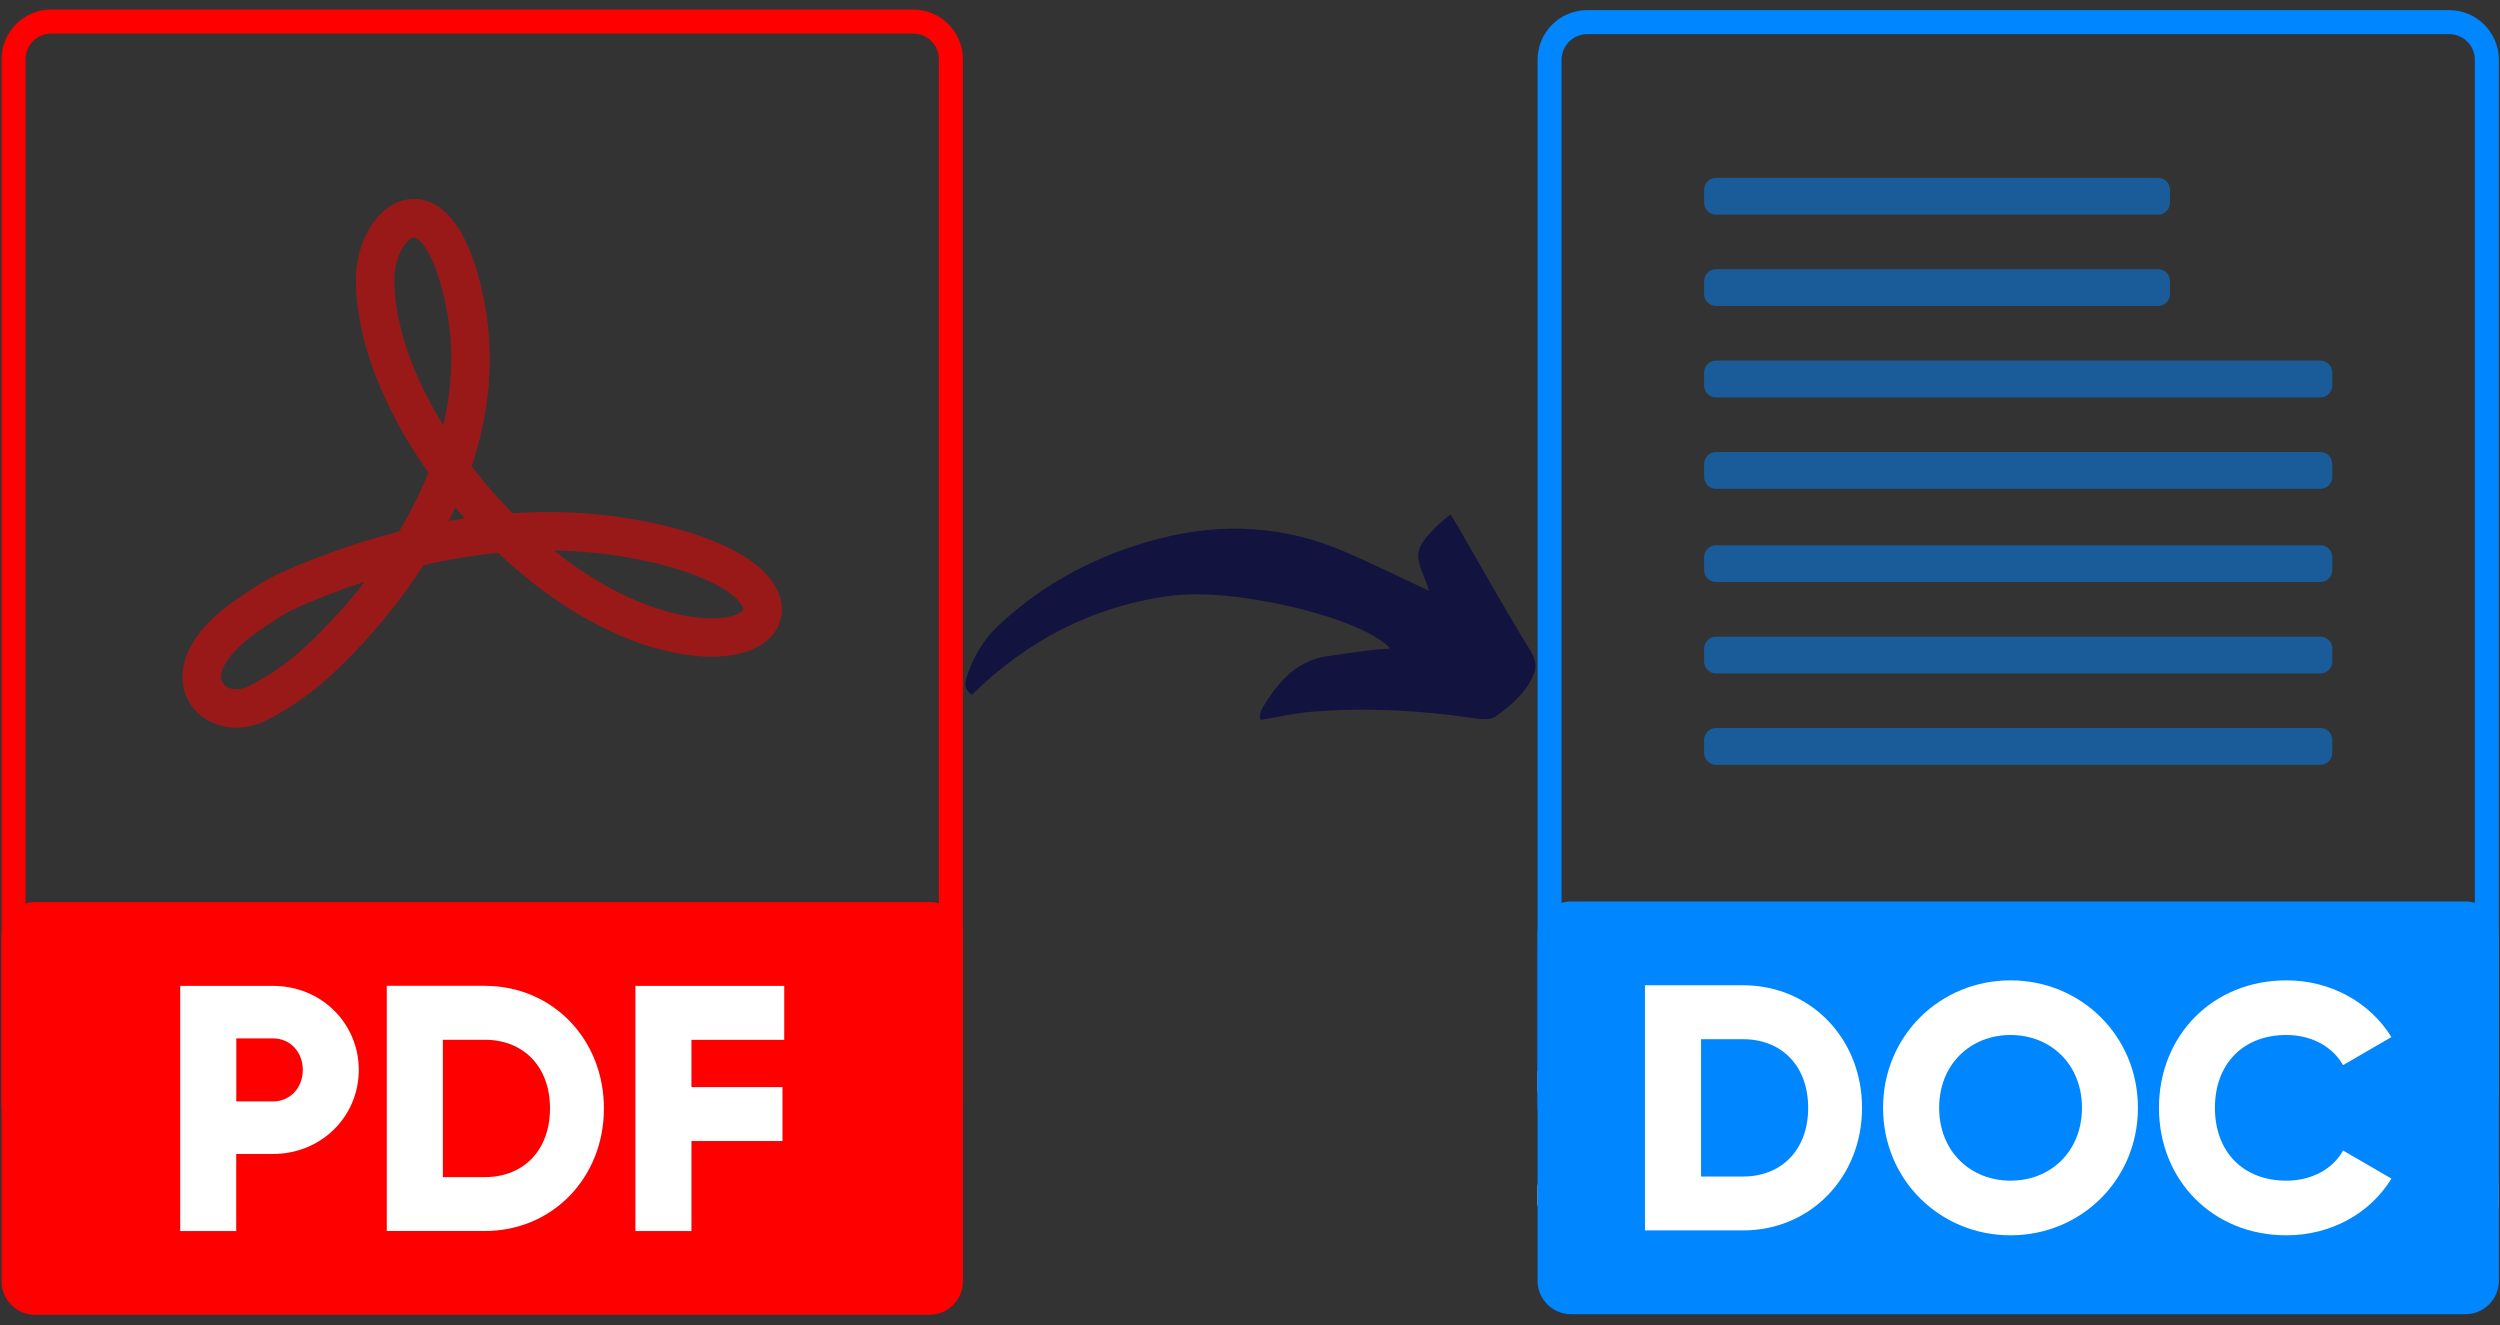 <svg xmlns="http://www.w3.org/2000/svg" xmlns:xlink="http://www.w3.org/1999/xlink" width="1000" zoomAndPan="magnify" viewBox="0 0 750 397.5" height="530" preserveAspectRatio="xMidYMid meet" version="1.0"><rect x="0" y="0" width="750" height="397.5" fill="#333333" stroke="none"/><defs><filter x="0%" y="0%" width="100%" height="100%" id="69e80623cd"><feColorMatrix values="0 0 0 0 1 0 0 0 0 1 0 0 0 0 1 0 0 0 1 0" color-interpolation-filters="sRGB"/></filter><clipPath id="54d5a42f8c"><path d="M 461.27 317 L 749.527 317 L 749.527 332 L 461.27 332 Z M 461.27 317 " clip-rule="nonzero"/></clipPath><clipPath id="92beeb5606"><path d="M 461.27 351 L 749.527 351 L 749.527 366 L 461.27 366 Z M 461.27 351 " clip-rule="nonzero"/></clipPath><clipPath id="b097ee53ec"><path d="M 461.27 3 L 749.527 3 L 749.527 333 L 461.27 333 Z M 461.27 3 " clip-rule="nonzero"/></clipPath><clipPath id="c9045e3c7f"><path d="M 461.27 270 L 749.527 270 L 749.527 394.527 L 461.27 394.527 Z M 461.27 270 " clip-rule="nonzero"/></clipPath><mask id="a9f1f764d7"><g filter="url(#69e80623cd)"><rect x="-75" width="900" fill="#000000" y="-39.75" height="477" fill-opacity="0.5"/></g></mask><clipPath id="2616a412a4"><rect x="0" width="191" y="0" height="180"/></clipPath><clipPath id="aff17246d2"><path d="M 0.473 2.77 L 288.859 2.77 L 288.859 333 L 0.473 333 Z M 0.473 2.77 " clip-rule="nonzero"/></clipPath><clipPath id="9e6a8e59d4"><path d="M 0.473 270 L 288.859 270 L 288.859 394.527 L 0.473 394.527 Z M 0.473 270 " clip-rule="nonzero"/></clipPath><clipPath id="b2380f3e48"><path d="M 289 154.344 L 461 154.344 L 461 215.766 L 289 215.766 Z M 289 154.344 " clip-rule="nonzero"/></clipPath></defs><g clip-path="url(#54d5a42f8c)"><path fill="#f1f1f1" d="M 745.238 317.598 L 465.691 317.598 C 463.246 317.598 461.27 319.574 461.27 322.02 L 461.27 326.879 C 461.27 329.324 463.246 331.301 465.691 331.301 L 745.219 331.301 C 747.664 331.301 749.641 329.324 749.641 326.879 L 749.641 322.02 C 749.656 319.59 747.684 317.598 745.238 317.598 Z M 745.238 317.598 " fill-opacity="1" fill-rule="nonzero"/></g><g clip-path="url(#92beeb5606)"><path fill="#f1f1f1" d="M 745.238 351.734 L 465.691 351.734 C 463.246 351.734 461.27 353.707 461.27 356.156 L 461.27 361.016 C 461.27 363.461 463.246 365.438 465.691 365.438 L 745.219 365.438 C 747.664 365.438 749.641 363.461 749.641 361.016 L 749.641 356.156 C 749.656 353.727 747.684 351.734 745.238 351.734 Z M 745.238 351.734 " fill-opacity="1" fill-rule="nonzero"/></g><g clip-path="url(#b097ee53ec)"><path fill="#0086ff" d="M 734.754 10.238 C 739 10.238 742.457 13.699 742.457 17.945 L 742.457 323.453 L 468.469 325.465 L 468.469 17.945 C 468.469 13.699 471.93 10.238 476.176 10.238 L 734.754 10.238 M 734.754 3.039 L 476.156 3.039 C 467.945 3.039 461.27 9.715 461.27 17.945 L 461.27 332.715 L 749.656 330.621 L 749.656 17.945 C 749.656 9.715 742.984 3.039 734.754 3.039 Z M 734.754 3.039 " fill-opacity="1" fill-rule="nonzero"/></g><g clip-path="url(#c9045e3c7f)"><path fill="#0086ff" d="M 739.645 394.258 L 471.301 394.258 C 465.762 394.258 461.27 389.766 461.27 384.227 L 461.27 280.473 C 461.27 274.934 465.762 270.441 471.301 270.441 L 739.645 270.441 C 745.184 270.441 749.676 274.934 749.676 280.473 L 749.676 384.227 C 749.656 389.766 745.168 394.258 739.645 394.258 Z M 739.645 394.258 " fill-opacity="1" fill-rule="nonzero"/></g><path fill="#ffffff" d="M 558.609 332.348 C 558.609 353.148 543.164 369.125 522.898 369.125 L 493.488 369.125 L 493.488 295.574 L 522.898 295.574 C 543.184 295.574 558.609 311.551 558.609 332.348 Z M 542.449 332.348 C 542.449 319.746 534.465 311.762 522.914 311.762 L 510.316 311.762 L 510.316 352.957 L 522.914 352.957 C 534.465 352.957 542.449 344.969 542.449 332.348 Z M 542.449 332.348 " fill-opacity="1" fill-rule="nonzero"/><path fill="#ffffff" d="M 564.918 332.348 C 564.918 310.711 582.043 294.105 603.148 294.105 C 624.254 294.105 641.379 310.711 641.379 332.348 C 641.379 353.988 624.254 370.594 603.148 370.594 C 582.043 370.594 564.918 354.004 564.918 332.348 Z M 624.586 332.348 C 624.586 319.223 615.137 310.5 603.168 310.5 C 591.199 310.5 581.746 319.223 581.746 332.348 C 581.746 345.477 591.199 354.199 603.168 354.199 C 615.137 354.199 624.586 345.492 624.586 332.348 Z M 624.586 332.348 " fill-opacity="1" fill-rule="nonzero"/><path fill="#ffffff" d="M 647.688 332.348 C 647.688 310.711 663.762 294.105 685.918 294.105 C 699.25 294.105 711.023 300.73 717.422 311.129 L 702.918 319.539 C 699.668 313.855 693.359 310.5 685.898 310.5 C 672.883 310.5 664.477 319.223 664.477 332.348 C 664.477 345.477 672.883 354.199 685.898 354.199 C 693.359 354.199 699.773 350.844 702.918 345.16 L 717.422 353.57 C 711.113 363.969 699.355 370.594 685.918 370.594 C 663.762 370.594 647.688 354.004 647.688 332.348 Z M 647.688 332.348 " fill-opacity="1" fill-rule="nonzero"/><g mask="url(#a9f1f764d7)"><g transform="matrix(1, 0, 0, 1, 510, 51)"><g clip-path="url(#2616a412a4)"><path fill="#0086ff" d="M 186.121 84.613 L 4.809 84.613 C 2.852 84.613 1.242 86.203 1.242 88.176 L 1.242 92.074 C 1.242 94.031 2.832 95.641 4.809 95.641 L 186.121 95.641 C 188.078 95.641 189.684 94.051 189.684 92.074 L 189.684 88.176 C 189.684 86.203 188.094 84.613 186.121 84.613 Z M 186.121 84.613 " fill-opacity="1" fill-rule="nonzero"/><path fill="#0086ff" d="M 186.121 57.188 L 4.809 57.188 C 2.852 57.188 1.242 58.777 1.242 60.754 L 1.242 64.652 C 1.242 66.609 2.832 68.215 4.809 68.215 L 186.121 68.215 C 188.078 68.215 189.684 66.625 189.684 64.652 L 189.684 60.754 C 189.684 58.777 188.094 57.188 186.121 57.188 Z M 186.121 57.188 " fill-opacity="1" fill-rule="nonzero"/><path fill="#0086ff" d="M 186.121 140 L 4.809 140 C 2.852 140 1.242 141.59 1.242 143.566 L 1.242 147.465 C 1.242 149.422 2.832 151.031 4.809 151.031 L 186.121 151.031 C 188.078 151.031 189.684 149.438 189.684 147.465 L 189.684 143.566 C 189.684 141.59 188.094 140 186.121 140 Z M 186.121 140 " fill-opacity="1" fill-rule="nonzero"/><path fill="#0086ff" d="M 186.121 167.406 L 4.809 167.406 C 2.852 167.406 1.242 168.996 1.242 170.973 L 1.242 174.871 C 1.242 176.828 2.832 178.438 4.809 178.438 L 186.121 178.438 C 188.078 178.438 189.684 176.844 189.684 174.871 L 189.684 170.973 C 189.684 168.996 188.094 167.406 186.121 167.406 Z M 186.121 167.406 " fill-opacity="1" fill-rule="nonzero"/><path fill="#0086ff" d="M 186.121 112.578 L 4.809 112.578 C 2.852 112.578 1.242 114.168 1.242 116.145 L 1.242 120.039 C 1.242 122 2.832 123.605 4.809 123.605 L 186.121 123.605 C 188.078 123.605 189.684 122.016 189.684 120.039 L 189.684 116.145 C 189.684 114.168 188.094 112.578 186.121 112.578 Z M 186.121 112.578 " fill-opacity="1" fill-rule="nonzero"/><path fill="#0086ff" d="M 137.426 29.766 L 4.809 29.766 C 2.852 29.766 1.242 31.355 1.242 33.328 L 1.242 37.227 C 1.242 39.184 2.832 40.793 4.809 40.793 L 137.426 40.793 C 139.383 40.793 140.988 39.203 140.988 37.227 L 140.988 33.328 C 140.973 31.355 139.383 29.766 137.426 29.766 Z M 137.426 29.766 " fill-opacity="1" fill-rule="nonzero"/><path fill="#0086ff" d="M 137.426 2.359 L 4.809 2.359 C 2.852 2.359 1.242 3.949 1.242 5.922 L 1.242 9.82 C 1.242 11.777 2.832 13.387 4.809 13.387 L 137.426 13.387 C 139.383 13.387 140.988 11.797 140.988 9.82 L 140.988 5.922 C 140.973 3.949 139.383 2.359 137.426 2.359 Z M 137.426 2.359 " fill-opacity="1" fill-rule="nonzero"/></g></g></g><g clip-path="url(#aff17246d2)"><path fill="#ff0000" d="M 273.953 10.062 C 278.199 10.062 281.66 13.523 281.66 17.773 L 281.66 323.277 L 7.668 325.27 L 7.668 17.773 C 7.668 13.523 11.129 10.062 15.375 10.062 L 273.953 10.062 M 273.953 2.863 L 15.359 2.863 C 7.145 2.863 0.473 9.539 0.473 17.773 L 0.473 332.543 L 288.859 330.445 L 288.859 17.773 C 288.859 9.539 282.184 2.863 273.953 2.863 Z M 273.953 2.863 " fill-opacity="1" fill-rule="nonzero"/></g><g clip-path="url(#9e6a8e59d4)"><path fill="#ff0000" d="M 278.848 394.434 L 10.5 394.434 C 4.961 394.434 0.473 389.941 0.473 384.402 L 0.473 280.648 C 0.473 275.109 4.961 270.617 10.5 270.617 L 278.848 270.617 C 284.387 270.617 288.875 275.109 288.875 280.648 L 288.875 384.402 C 288.859 389.941 284.367 394.434 278.848 394.434 Z M 278.848 394.434 " fill-opacity="1" fill-rule="nonzero"/></g><path fill="#ffffff" d="M 107.633 320.973 C 107.633 334.953 96.395 346.191 81.895 346.191 L 70.867 346.191 L 70.867 369.316 L 54.059 369.316 L 54.059 295.766 L 81.895 295.766 C 96.395 295.75 107.633 307.004 107.633 320.973 Z M 90.84 320.973 C 90.84 315.605 87.066 311.516 81.91 311.516 L 70.887 311.516 L 70.887 330.426 L 81.91 330.426 C 87.047 330.426 90.84 326.336 90.84 320.973 Z M 90.84 320.973 " fill-opacity="1" fill-rule="nonzero"/><path fill="#ffffff" d="M 181.176 332.523 C 181.176 353.324 165.727 369.301 145.461 369.301 L 116.035 369.301 L 116.035 295.75 L 145.441 295.75 C 165.727 295.75 181.176 311.727 181.176 332.523 Z M 164.996 332.523 C 164.996 319.922 157.008 311.934 145.461 311.934 L 132.863 311.934 L 132.863 353.133 L 145.461 353.133 C 157.008 353.133 164.996 345.145 164.996 332.523 Z M 164.996 332.523 " fill-opacity="1" fill-rule="nonzero"/><path fill="#ffffff" d="M 207.434 311.934 L 207.434 326.129 L 234.746 326.129 L 234.746 342.312 L 207.434 342.312 L 207.434 369.316 L 190.625 369.316 L 190.625 295.766 L 235.27 295.766 L 235.27 311.953 L 207.434 311.953 Z M 207.434 311.934 " fill-opacity="1" fill-rule="nonzero"/><path fill="#ff0000" d="M 70.922 218.285 C 65.121 218.285 59.758 215.629 56.855 210.785 C 52.453 203.41 53.957 191.332 71.359 179.551 L 72.422 178.836 C 79.133 174.293 81.387 172.754 93.129 168.105 C 100.781 165.082 109.762 162.004 119.723 159.469 C 122.973 154.016 126.012 148.09 128.512 141.766 C 114.602 122.102 106.758 101.355 106.758 83.859 C 106.758 78.527 108.156 73.18 110.707 68.773 C 113.676 63.637 117.852 60.453 122.484 59.809 C 127.672 59.074 137.301 61.031 143.363 82.266 C 149.305 103.152 147.242 122.746 141.492 139.895 C 141.859 140.367 142.211 140.82 142.578 141.293 C 146.125 145.785 149.863 150.016 153.758 153.965 C 165.359 153.211 177.539 153.613 189.945 155.766 C 214.688 160.062 230.742 168.559 233.977 179.062 C 235.391 183.641 234.223 188.188 230.762 191.523 C 223.844 198.238 209.129 198.832 192.32 193.082 C 177.836 188.133 162.914 178.574 149.461 165.867 C 141.617 166.617 134.102 167.93 127.027 169.555 C 118.973 182.086 110.164 191.875 104.066 197.977 C 98.266 203.777 91.645 209.949 80.285 215.906 C 77.246 217.516 74.031 218.285 70.922 218.285 Z M 109.465 174.465 C 105.148 175.883 101.098 177.367 97.391 178.836 C 86.84 183.012 85.32 184.043 78.922 188.379 L 77.859 189.098 C 70.605 194.008 64.473 201 66.781 204.863 C 67.898 206.75 71.34 207.605 74.941 205.719 C 84.883 200.508 90.543 195.23 95.926 189.828 C 99.645 186.105 104.469 180.898 109.465 174.465 Z M 166.184 165.168 C 175.914 172.93 186.137 178.785 196.062 182.191 C 211.035 187.312 220.367 185.566 222.742 183.277 C 223.09 182.926 223.074 182.855 222.969 182.488 C 221.762 178.555 211.438 171.234 187.988 167.16 C 180.613 165.867 173.328 165.254 166.184 165.168 Z M 136.582 152.215 C 135.953 153.598 135.289 154.941 134.625 156.289 C 136.199 156.008 137.809 155.766 139.414 155.52 C 138.469 154.418 137.527 153.316 136.582 152.215 Z M 124.145 71.223 C 124.125 71.223 124.09 71.223 124.074 71.223 C 122.047 71.5 118.289 76.902 118.289 83.84 C 118.289 96.879 123.531 112.297 132.984 127.625 C 136.059 114.586 136.496 100.324 132.25 85.414 C 128.859 73.492 125.121 71.223 124.145 71.223 Z M 124.145 71.223 " fill-opacity="0.5" fill-rule="nonzero"/><g clip-path="url(#b2380f3e48)"><path fill="#13133f" d="M 291.57 208.441 C 288.941 206.656 289.5 204.547 290.207 202.531 C 292.141 196.949 295 191.926 299.359 187.812 C 313.246 174.727 329.695 166.23 348.035 161.52 C 366.84 156.688 385.398 157.75 403.344 165.469 C 411.785 169.105 420.035 173.203 428.668 177.234 C 428.355 176.293 428.07 175.094 427.578 173.965 C 424.297 166.273 424.582 164.461 430.453 158.387 C 431.758 157.027 433.312 155.91 435.137 154.344 C 436.117 155.922 436.852 157.039 437.52 158.199 C 444.723 170.629 451.707 183.195 459.262 195.422 C 461.086 198.391 460.926 200.68 459.727 203.199 C 457.301 208.262 453.039 211.887 448.602 215.004 C 447.051 216.094 444.148 215.738 441.957 215.426 C 425.902 213.07 409.781 212.211 393.621 213.504 C 388.582 213.914 383.613 215.086 378.168 215.969 C 377.566 214.363 378.562 212.578 379.516 211.066 C 383.996 203.973 389.441 198.066 398.371 196.812 C 402.594 196.227 406.801 195.602 411.023 195.055 C 412.902 194.812 414.809 194.758 417.137 194.578 C 408.516 185.211 370.637 176.238 351.426 178.715 C 328.059 181.727 308.234 192.074 291.57 208.441 Z M 291.57 208.441 " fill-opacity="1" fill-rule="nonzero"/></g></svg>